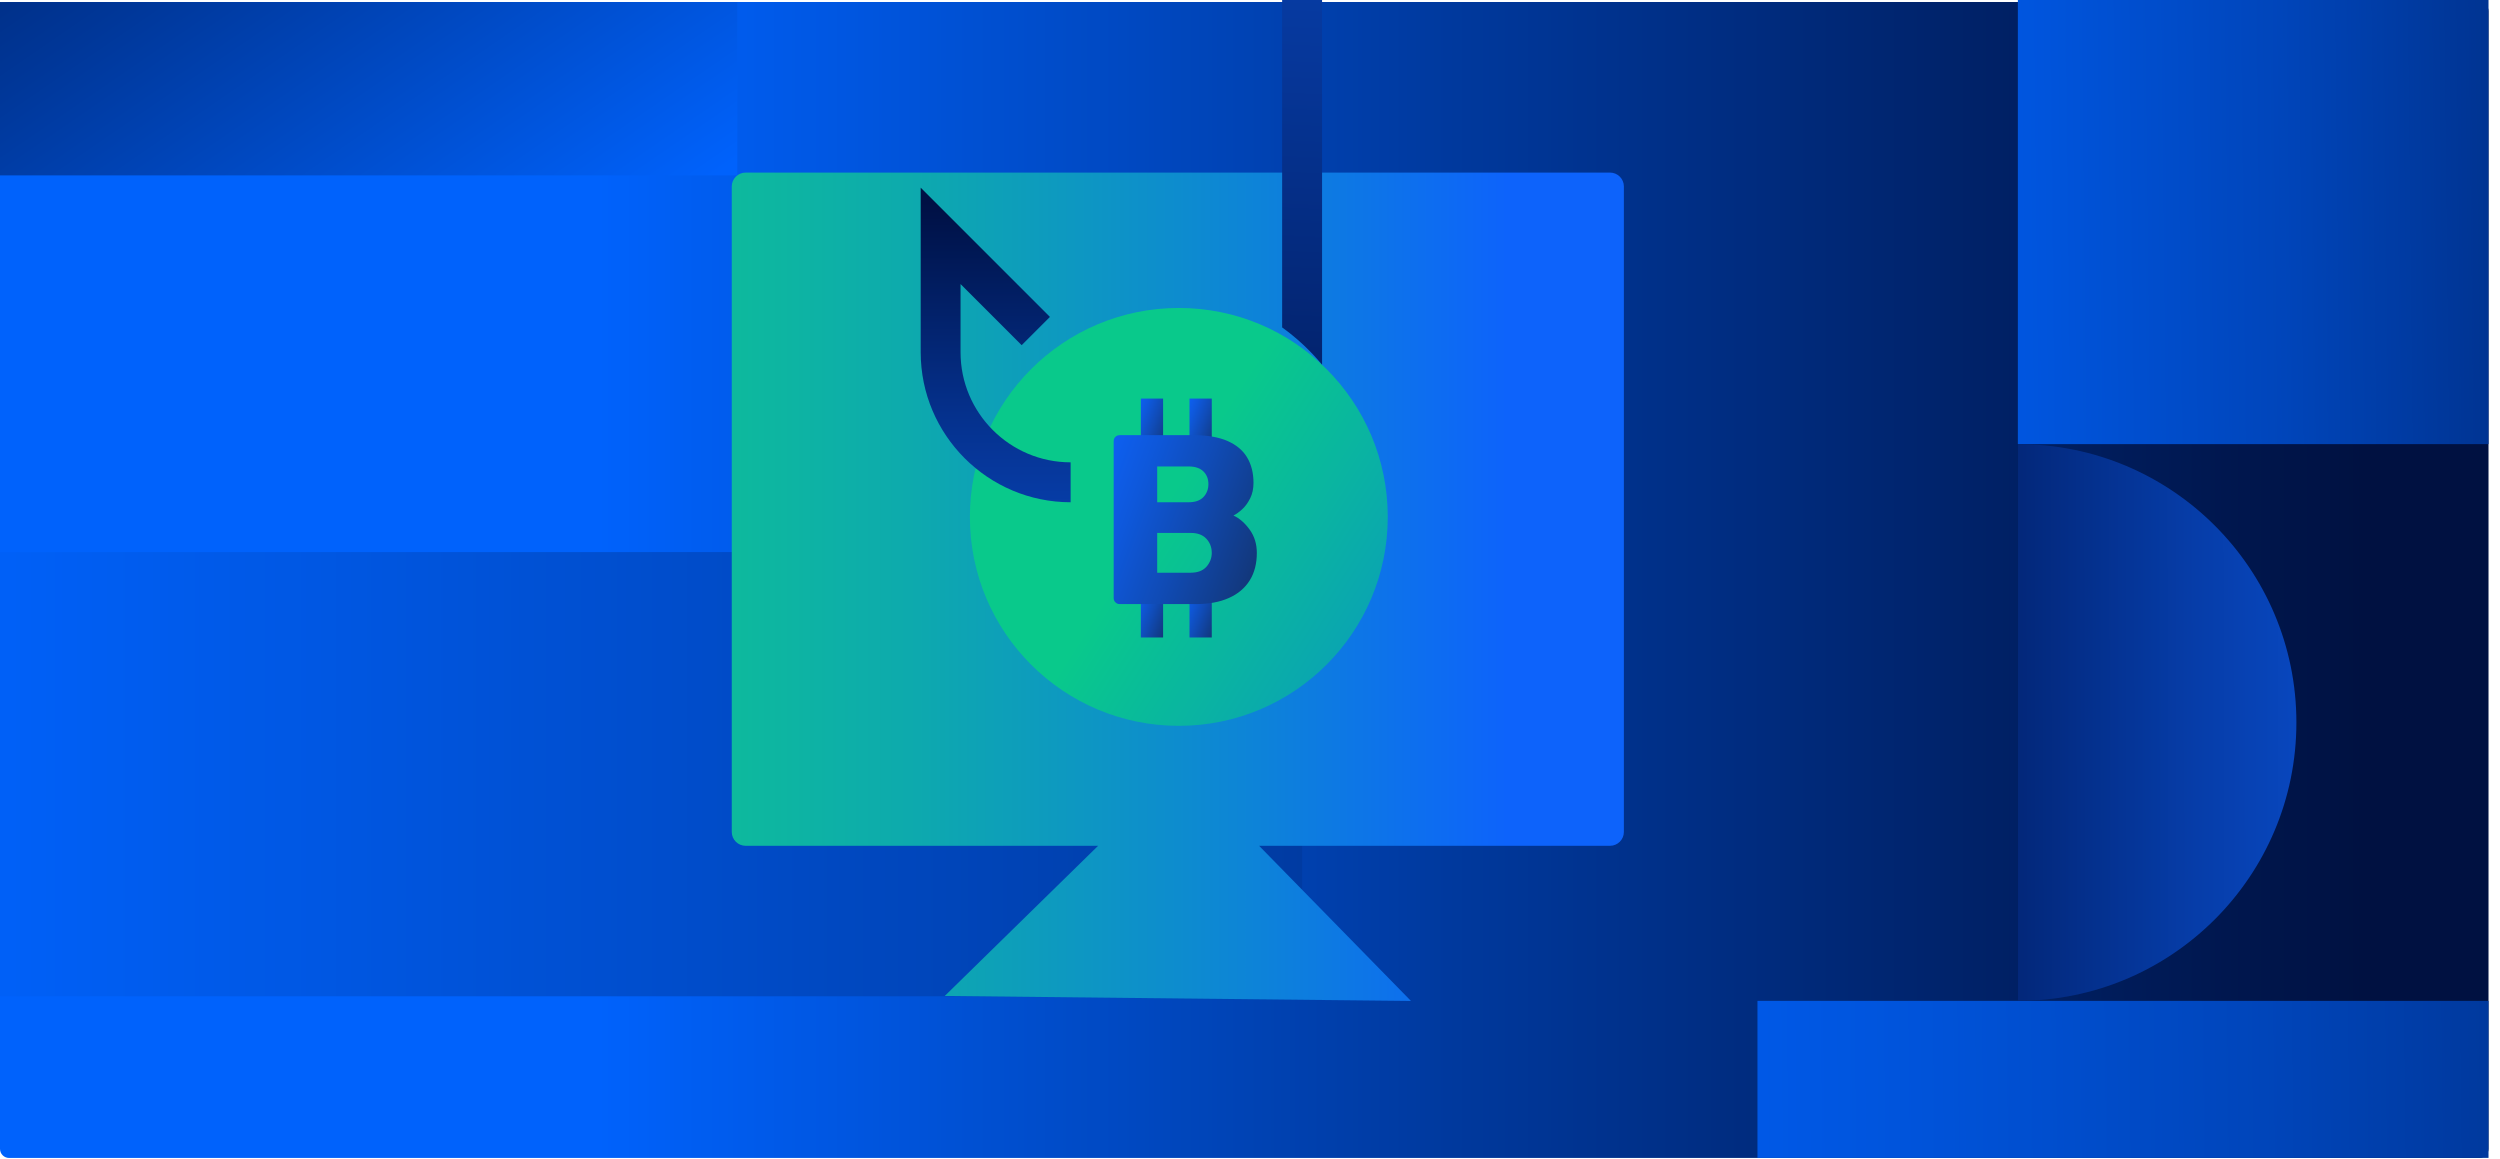 <svg width="179" height="83" viewBox="0 0 179 83" fill="none" xmlns="http://www.w3.org/2000/svg">
<path d="M177.526 0.145H0.652C0.292 0.145 0 0.437 0 0.797V82.258C0 82.618 0.292 82.91 0.652 82.91H177.526C177.886 82.91 178.178 82.618 178.178 82.258V0.797C178.178 0.437 177.886 0.145 177.526 0.145Z" fill="url(#paint0_linear_2936_412)"/>
<path d="M52.79 0.145H0V12.558H52.79V0.145Z" fill="url(#paint1_linear_2936_412)"/>
<path d="M178.178 -0H144.479V31.799H178.178V-0Z" fill="url(#paint2_linear_2936_412)"/>
<path d="M93.233 39.529H0V71.334H93.233V39.529Z" fill="url(#paint3_linear_2936_412)"/>
<path d="M115.272 12.357H53.386C52.84 12.357 52.394 12.803 52.394 13.349V59.567C52.394 60.114 52.84 60.559 53.386 60.559H78.624L67.644 71.311L101.025 71.668L90.151 60.559H115.278C115.824 60.559 116.27 60.114 116.27 59.567V13.349C116.27 12.803 115.824 12.357 115.278 12.357H115.272Z" fill="url(#paint4_linear_2936_412)"/>
<path d="M178.178 71.662H125.834V82.905H178.178V71.662Z" fill="url(#paint5_linear_2936_412)"/>
<path d="M144.49 71.662C155.498 71.662 164.422 62.739 164.422 51.731C164.422 40.722 155.498 31.799 144.49 31.799V71.668V71.662Z" fill="url(#paint6_linear_2936_412)"/>
<path d="M84.404 51.97C92.667 51.97 99.364 45.272 99.364 37.01C99.364 28.748 92.667 22.05 84.404 22.05C76.142 22.05 69.444 28.748 69.444 37.01C69.444 45.272 76.142 51.97 84.404 51.97Z" fill="url(#paint7_linear_2936_412)"/>
<path d="M83.278 28.538H81.684V32.345H83.278V28.538Z" fill="url(#paint8_linear_2936_412)"/>
<path d="M86.762 28.538H85.168V32.345H86.762V28.538Z" fill="url(#paint9_linear_2936_412)"/>
<path d="M83.278 41.837H81.684V45.644H83.278V41.837Z" fill="url(#paint10_linear_2936_412)"/>
<path d="M86.762 41.837H85.168V45.644H86.762V41.837Z" fill="url(#paint11_linear_2936_412)"/>
<path d="M80.174 43.253C80.046 43.253 79.945 43.208 79.862 43.124C79.778 43.041 79.739 42.935 79.739 42.824V31.592C79.739 31.464 79.778 31.364 79.862 31.28C79.94 31.202 80.046 31.157 80.174 31.157H85.447C86.439 31.157 87.247 31.297 87.882 31.57C88.518 31.849 88.986 32.239 89.293 32.752C89.599 33.264 89.75 33.872 89.75 34.574C89.75 34.987 89.672 35.355 89.516 35.672C89.359 35.99 89.17 36.252 88.947 36.458C88.724 36.664 88.512 36.815 88.317 36.91C88.757 37.116 89.142 37.456 89.482 37.93C89.822 38.403 89.989 38.955 89.989 39.591C89.989 40.349 89.822 41.006 89.482 41.553C89.142 42.099 88.646 42.523 87.994 42.812C87.342 43.108 86.545 43.253 85.603 43.253H80.179H80.174ZM82.855 35.962H85.101C85.575 35.962 85.926 35.84 86.166 35.589C86.4 35.343 86.522 35.031 86.522 34.663C86.522 34.295 86.405 33.995 86.166 33.755C85.931 33.521 85.575 33.398 85.101 33.398H82.855V35.956V35.962ZM82.855 41.006H85.257C85.753 41.006 86.127 40.861 86.383 40.577C86.634 40.287 86.762 39.959 86.762 39.591C86.762 39.189 86.634 38.849 86.372 38.571C86.11 38.292 85.742 38.158 85.257 38.158H82.855V41.006Z" fill="url(#paint12_linear_2936_412)"/>
<path d="M76.662 35.962C70.743 35.962 65.922 31.146 65.922 25.221V13.438L75.174 22.691L73.151 24.714L68.775 20.339V25.221C68.775 29.569 72.309 33.103 76.657 33.103V35.962H76.662Z" fill="url(#paint13_linear_2936_412)"/>
<path d="M94.66 -0V26.113C93.802 25.082 92.838 24.19 91.801 23.443V-0H94.66Z" fill="url(#paint14_linear_2936_412)"/>
<defs>
<linearGradient id="paint0_linear_2936_412" x1="0" y1="41.525" x2="178.178" y2="41.525" gradientUnits="userSpaceOnUse">
<stop offset="0.24" stop-color="#0062FC"/>
<stop offset="0.6" stop-color="#003799"/>
<stop offset="0.95" stop-color="#001141"/>
</linearGradient>
<linearGradient id="paint1_linear_2936_412" x1="49.958" y1="40.639" x2="-2.898" y2="-36.275" gradientUnits="userSpaceOnUse">
<stop offset="0.24" stop-color="#0062FC"/>
<stop offset="0.6" stop-color="#003799"/>
<stop offset="0.95" stop-color="#001141"/>
</linearGradient>
<linearGradient id="paint2_linear_2936_412" x1="15.629" y1="17.513" x2="218.131" y2="15.267" gradientUnits="userSpaceOnUse">
<stop offset="0.53" stop-color="#0062FC"/>
<stop offset="0.57" stop-color="#005EF4"/>
<stop offset="0.64" stop-color="#0055DE"/>
<stop offset="0.73" stop-color="#0045BA"/>
<stop offset="0.82" stop-color="#003089"/>
<stop offset="0.93" stop-color="#00154B"/>
<stop offset="0.95" stop-color="#001141"/>
</linearGradient>
<linearGradient id="paint3_linear_2936_412" x1="-141.48" y1="55.437" x2="427.623" y2="55.437" gradientUnits="userSpaceOnUse">
<stop offset="0.24" stop-color="#0062FC"/>
<stop offset="0.43" stop-color="#003799"/>
<stop offset="0.6" stop-color="#001141"/>
</linearGradient>
<linearGradient id="paint4_linear_2936_412" x1="12.602" y1="42.01" x2="131.81" y2="42.01" gradientUnits="userSpaceOnUse">
<stop offset="0.18" stop-color="#0DCA8C"/>
<stop offset="0.28" stop-color="#0DC195"/>
<stop offset="0.44" stop-color="#0DAAAD"/>
<stop offset="0.64" stop-color="#0D85D6"/>
<stop offset="0.8" stop-color="#0D63FB"/>
</linearGradient>
<linearGradient id="paint5_linear_2936_412" x1="-65.654" y1="79.7" x2="246.396" y2="76.239" gradientUnits="userSpaceOnUse">
<stop offset="0.53" stop-color="#0062FC"/>
<stop offset="0.57" stop-color="#005EF4"/>
<stop offset="0.64" stop-color="#0055DE"/>
<stop offset="0.73" stop-color="#0045BA"/>
<stop offset="0.82" stop-color="#003089"/>
<stop offset="0.93" stop-color="#00154B"/>
<stop offset="0.95" stop-color="#001141"/>
</linearGradient>
<linearGradient id="paint6_linear_2936_412" x1="227.412" y1="51.602" x2="108.561" y2="51.792" gradientUnits="userSpaceOnUse">
<stop offset="0.32" stop-color="#0D63FB"/>
<stop offset="0.37" stop-color="#0C5EF0"/>
<stop offset="0.46" stop-color="#0A51D5"/>
<stop offset="0.59" stop-color="#063DA9"/>
<stop offset="0.73" stop-color="#02216C"/>
<stop offset="0.79" stop-color="#001550"/>
</linearGradient>
<linearGradient id="paint7_linear_2936_412" x1="54.551" y1="18.076" x2="130.059" y2="65.972" gradientUnits="userSpaceOnUse">
<stop offset="0.38" stop-color="#09C98B"/>
<stop offset="0.57" stop-color="#0AA4B2"/>
<stop offset="0.85" stop-color="#0D73E5"/>
<stop offset="0.98" stop-color="#0E61FA"/>
</linearGradient>
<linearGradient id="paint8_linear_2936_412" x1="91.923" y1="33.961" x2="70.286" y2="25.89" gradientUnits="userSpaceOnUse">
<stop offset="0.3" stop-color="#17171B"/>
<stop offset="0.33" stop-color="#15233E"/>
<stop offset="0.38" stop-color="#123980"/>
<stop offset="0.43" stop-color="#104BB5"/>
<stop offset="0.47" stop-color="#0E58DB"/>
<stop offset="0.5" stop-color="#0D60F2"/>
<stop offset="0.52" stop-color="#0D63FB"/>
</linearGradient>
<linearGradient id="paint9_linear_2936_412" x1="95.407" y1="33.961" x2="73.764" y2="25.89" gradientUnits="userSpaceOnUse">
<stop offset="0.3" stop-color="#17171B"/>
<stop offset="0.33" stop-color="#15233E"/>
<stop offset="0.38" stop-color="#123980"/>
<stop offset="0.43" stop-color="#104BB5"/>
<stop offset="0.47" stop-color="#0E58DB"/>
<stop offset="0.5" stop-color="#0D60F2"/>
<stop offset="0.52" stop-color="#0D63FB"/>
</linearGradient>
<linearGradient id="paint10_linear_2936_412" x1="91.923" y1="47.26" x2="70.286" y2="39.19" gradientUnits="userSpaceOnUse">
<stop offset="0.3" stop-color="#17171B"/>
<stop offset="0.33" stop-color="#15233E"/>
<stop offset="0.38" stop-color="#123980"/>
<stop offset="0.43" stop-color="#104BB5"/>
<stop offset="0.47" stop-color="#0E58DB"/>
<stop offset="0.5" stop-color="#0D60F2"/>
<stop offset="0.52" stop-color="#0D63FB"/>
</linearGradient>
<linearGradient id="paint11_linear_2936_412" x1="95.407" y1="47.26" x2="73.764" y2="39.19" gradientUnits="userSpaceOnUse">
<stop offset="0.3" stop-color="#17171B"/>
<stop offset="0.33" stop-color="#15233E"/>
<stop offset="0.38" stop-color="#123980"/>
<stop offset="0.43" stop-color="#104BB5"/>
<stop offset="0.47" stop-color="#0E58DB"/>
<stop offset="0.5" stop-color="#0D60F2"/>
<stop offset="0.52" stop-color="#0D63FB"/>
</linearGradient>
<linearGradient id="paint12_linear_2936_412" x1="126.754" y1="53.358" x2="29.413" y2="17.061" gradientUnits="userSpaceOnUse">
<stop offset="0.3" stop-color="#17171B"/>
<stop offset="0.33" stop-color="#15233E"/>
<stop offset="0.38" stop-color="#123980"/>
<stop offset="0.43" stop-color="#104BB5"/>
<stop offset="0.47" stop-color="#0E58DB"/>
<stop offset="0.5" stop-color="#0D60F2"/>
<stop offset="0.52" stop-color="#0D63FB"/>
</linearGradient>
<linearGradient id="paint13_linear_2936_412" x1="71.295" y1="14.47" x2="71.295" y2="71.066" gradientUnits="userSpaceOnUse">
<stop stop-color="#001044"/>
<stop offset="0.05" stop-color="#001651"/>
<stop offset="0.27" stop-color="#05318D"/>
<stop offset="0.48" stop-color="#0846BC"/>
<stop offset="0.66" stop-color="#0A56DE"/>
<stop offset="0.81" stop-color="#0C5FF3"/>
<stop offset="0.91" stop-color="#0D63FB"/>
</linearGradient>
<linearGradient id="paint14_linear_2936_412" x1="91.55" y1="47.979" x2="96.851" y2="-62.276" gradientUnits="userSpaceOnUse">
<stop stop-color="#001044"/>
<stop offset="0.4" stop-color="#06379A"/>
<stop offset="0.75" stop-color="#0B56DF"/>
<stop offset="0.91" stop-color="#0D63FB"/>
</linearGradient>
</defs>
</svg>
